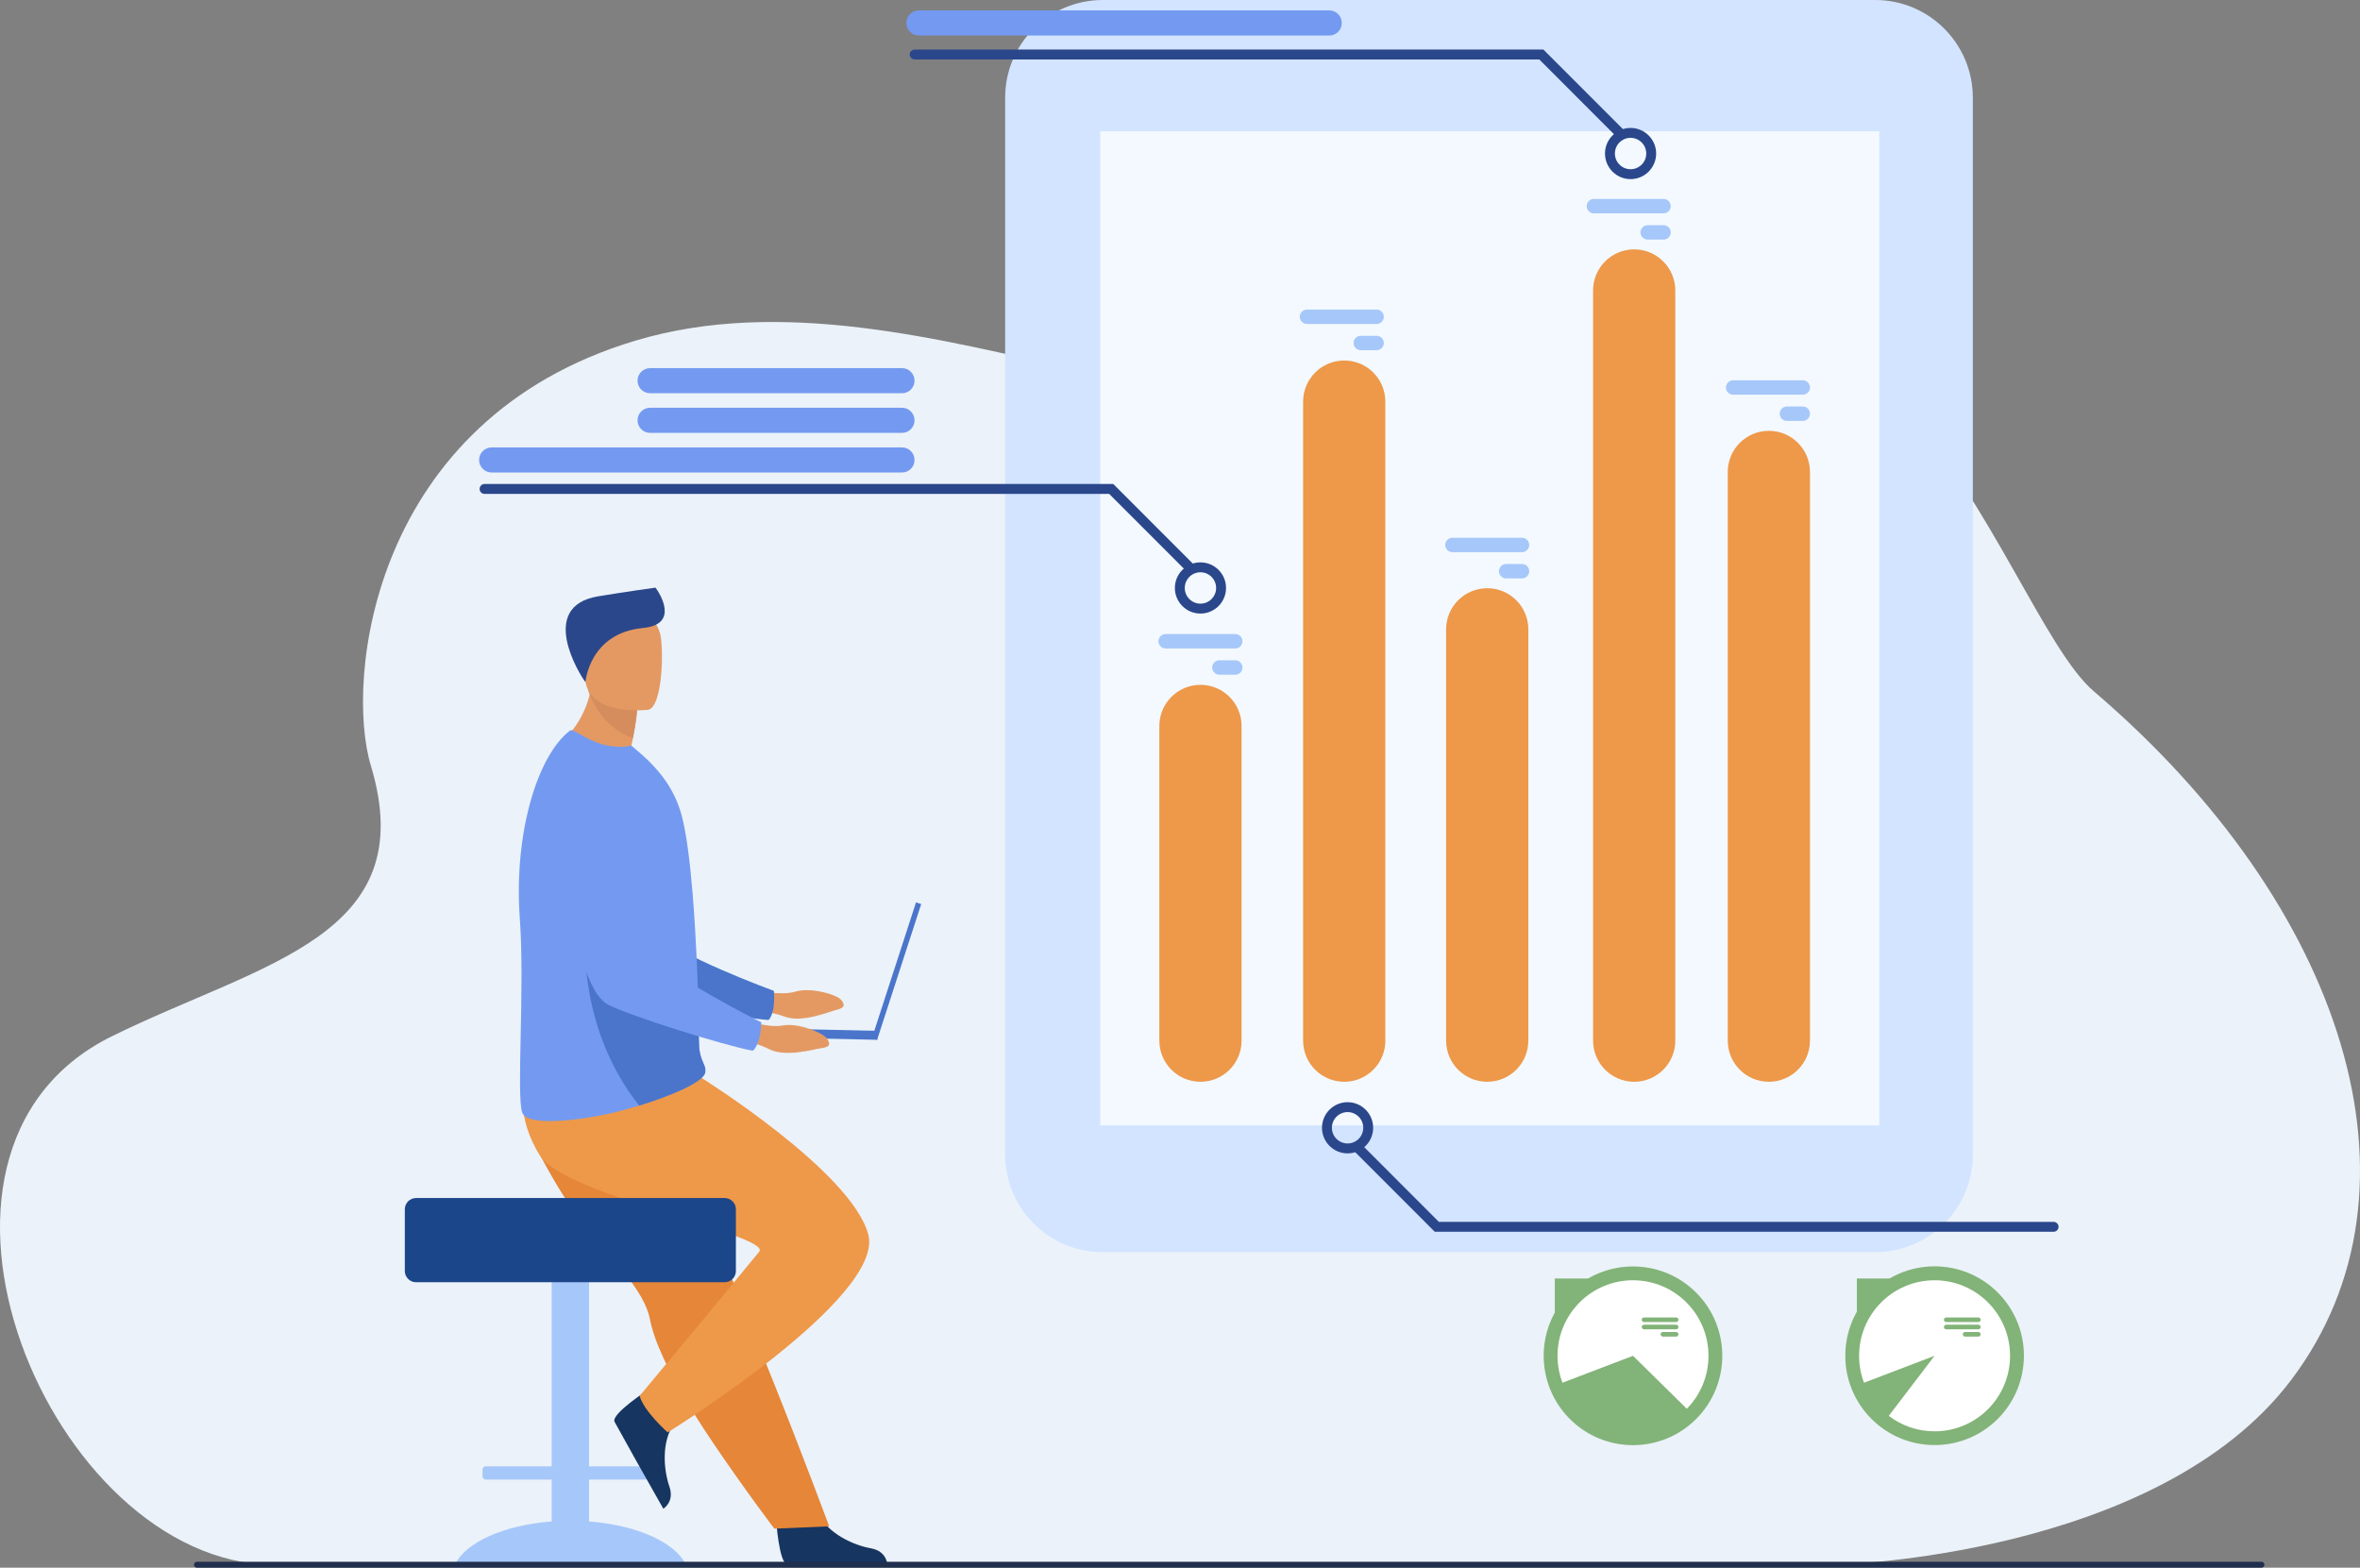 <svg width="417" height="277" viewBox="0 0 417 277" fill="none" xmlns="http://www.w3.org/2000/svg">
<rect x="0" y="0" width="417" height="277" fill="#808080" stroke="none"/>
<g clip-path="url(#clip0)">
<path d="M369.982 122.165C352.857 107.548 332.211 19.399 261.488 65.31C224.947 89.031 163.334 44.946 112.335 60.173C65.5 74.156 60.985 120.228 65.517 135.241C74.671 165.567 46.184 170.079 19.758 183.108C-21.695 203.546 9.026 276.133 48.186 276.476C87.346 276.82 324.281 276.476 324.281 276.476C324.281 276.476 381.238 275.174 404.895 243.757C430.353 209.949 414.215 159.92 369.982 122.165Z" fill="#EBF2F9"/>
<path d="M137.125 268.341C137.125 268.341 137.62 276.345 139.169 276.461C139.375 276.476 147.019 276.476 147.019 276.476L156.777 276.42C156.777 276.42 156.712 274.067 153.861 273.57C151.009 273.073 146.235 271.066 144.506 267.294C142.688 263.325 137.125 268.341 137.125 268.341Z" fill="#163560"/>
<path d="M133.612 174.928C133.612 174.928 137.863 176.02 140.565 175.206C143.267 174.392 147.918 175.73 148.667 176.715C149.416 177.701 149.141 178.093 147.804 178.433C146.467 178.773 141.732 180.793 138.62 179.624C135.509 178.454 131.449 178.412 131.449 178.412L133.612 174.928Z" fill="#E49963"/>
<path d="M96.871 137.978C96.871 137.978 101.647 171.94 109.555 174.982C113.457 176.483 130.701 179.885 135.8 180.226C135.8 180.226 137.05 179.212 136.745 175.083C136.745 175.083 118.679 168.447 116.112 164.838C112.292 159.466 118.483 142.895 113.69 137.849C108.898 132.802 100.826 130.635 96.871 137.978Z" fill="#4A75CB"/>
<path d="M97.478 268.833V261.428H85.827C85.512 261.428 85.254 261.171 85.254 260.856V259.669C85.254 259.354 85.512 259.096 85.827 259.096H97.478V216.948C97.478 215.766 98.446 214.798 99.627 214.798H101.931C103.113 214.798 104.08 215.766 104.08 216.948V259.098H115.731C116.046 259.098 116.304 259.355 116.304 259.67V260.858C116.304 261.173 116.046 261.43 115.731 261.43H104.08V268.835C112.51 269.472 119.263 272.509 121.158 276.433H80.398C82.294 272.507 89.048 269.471 97.478 268.833Z" fill="#A6C7F9"/>
<path d="M98.478 209.527C99.871 211.891 101.483 214.108 103.144 216.206C108.276 222.689 113.864 228.035 114.837 233.087C115.031 234.094 115.337 235.179 115.74 236.321C116.146 237.478 116.648 238.695 117.229 239.954C119.408 244.689 122.664 249.993 125.916 254.815C131.536 263.15 136.823 270.105 136.823 270.105L146.518 269.691C146.129 268.72 141.901 257.21 136.246 243.146C133.948 237.436 131.507 231.364 129.15 225.507C128.836 224.724 128.521 223.947 128.212 223.174C127.491 221.381 126.782 219.618 126.091 217.9C120.78 204.695 116.55 194.178 116.55 194.178C116.55 194.178 95.323 186.132 93.118 191.345C91.297 195.644 92.777 199.855 98.478 209.527Z" fill="#E58638"/>
<path d="M114.676 245.473C114.676 245.473 107.933 249.809 108.588 251.217C108.675 251.404 112.401 258.082 112.401 258.082L117.208 266.58C117.208 266.58 119.229 265.377 118.274 262.642C117.316 259.907 116.741 254.759 119.189 251.411C121.765 247.888 114.676 245.473 114.676 245.473Z" fill="#163560"/>
<path d="M123.8 190.357C123.8 190.357 150.445 206.964 153.42 218.125C156.395 229.285 117.976 253.094 117.976 253.094C117.976 253.094 113.763 249.373 113.019 246.645C113.019 246.645 130.385 225.827 134.151 221.161C136.465 218.294 99.945 211.24 95.483 204.295C91.02 197.351 92.618 191.508 92.618 191.508L123.8 190.357Z" fill="#EE9849"/>
<path d="M73.514 211.683H128.046C129.136 211.683 130.028 212.576 130.028 213.667V224.579C130.028 225.67 129.136 226.563 128.046 226.563H73.514C72.424 226.563 71.531 225.67 71.531 224.579V213.667C71.531 212.576 72.424 211.683 73.514 211.683Z" fill="#1C468A"/>
<path d="M111.476 132.156C114.094 133.778 115.536 135.837 115.536 135.837C109.152 137.49 98.57 131.57 98.57 131.57C98.57 131.57 102.679 128.807 104.202 122.738C104.279 122.431 104.349 122.118 104.412 121.796C104.611 120.773 104.735 119.666 104.756 118.472L107.689 121.1L112.565 125.471C112.565 125.471 112.454 127.285 111.844 130.403C111.737 130.95 111.616 131.535 111.476 132.156Z" fill="#E49963"/>
<path d="M91.847 162.287C92.76 174.591 91.224 193.299 92.26 196.54C93.156 199.337 103.69 197.682 107.761 196.747C109.267 196.402 111.093 195.908 112.977 195.325C118.236 193.697 123.965 191.369 124.579 189.643C124.604 189.575 124.623 189.508 124.635 189.445C124.691 189.195 124.679 188.96 124.625 188.722C124.42 187.841 123.631 186.889 123.538 184.71C123.435 182.277 123.451 179.412 123.358 176.33C123.353 175.984 123.349 175.605 123.311 175.259L123.309 175.133C123.307 175.066 123.305 175.001 123.304 174.935C123.216 171.497 123.036 167.885 122.828 164.301C122.695 162.051 122.542 159.822 122.366 157.686C121.907 152.174 121.29 147.272 120.471 144.173C119.134 139.122 116.187 135.826 113.504 133.412L111.563 131.746C109.397 132.219 106.839 131.906 104.523 130.808C102.017 129.617 101.151 128.764 100.715 129.085C94.928 133.553 90.767 147.244 91.847 162.287Z" fill="#739AF0"/>
<path d="M112.945 195.351C118.204 193.723 123.933 191.396 124.547 189.669C124.572 189.601 124.591 189.534 124.603 189.471C124.6 189.23 124.596 188.988 124.593 188.748C124.388 187.867 123.599 186.915 123.506 184.737C123.403 182.303 123.419 179.438 123.326 176.356C123.321 176.01 123.317 175.632 123.279 175.285L123.277 175.159C123.275 175.092 123.273 175.027 123.272 174.961L103.41 165.947C103.412 165.945 102.267 181.961 112.945 195.351Z" fill="#4A75CB"/>
<path d="M112.567 125.473C112.567 125.473 112.457 127.287 111.846 130.405C107.085 128.866 104.925 124.562 104.204 122.738C103.999 122.223 103.91 121.902 103.91 121.902C103.91 121.902 104.096 121.862 104.414 121.796C105.083 121.654 106.344 121.386 107.692 121.1L112.567 125.473Z" fill="#D68D5D"/>
<path d="M114.495 125.424C114.495 125.424 104.033 126.604 103.4 120.074C102.767 113.545 100.989 109.3 107.64 108.269C114.292 107.24 115.833 109.605 116.575 111.733C117.317 113.862 117.2 124.949 114.495 125.424Z" fill="#E49963"/>
<path d="M103.444 120.526C103.444 120.526 104.108 111.859 113.629 110.96C120.151 110.346 116.515 104.729 115.82 103.832C115.82 103.832 110.824 104.518 105.702 105.364C94.95 107.143 102.389 119.176 103.444 120.526Z" fill="#2B478B"/>
<path d="M154.065 183.435L154.98 183.733L162.77 159.741L161.855 159.444L154.065 183.435Z" fill="#4A75CB"/>
<path d="M128.551 183.158L155 183.725L155.034 182.142L128.585 181.576L128.551 183.158Z" fill="#4A75CB"/>
<path d="M131.421 180.149C131.421 180.149 135.526 181.704 138.302 181.193C141.077 180.681 145.552 182.523 146.189 183.586C146.824 184.649 146.509 185.008 145.142 185.199C143.776 185.39 138.848 186.876 135.883 185.371C132.919 183.865 128.891 183.374 128.891 183.374L131.421 180.149Z" fill="#E49963"/>
<path d="M98.977 139.37C98.977 139.37 99.981 173.651 107.506 177.547C111.217 179.47 127.982 184.753 133.015 185.656C133.015 185.656 134.369 184.786 134.521 180.648C134.521 180.648 117.297 172.06 115.143 168.188C111.938 162.427 119.918 146.639 115.709 141.097C111.501 135.555 103.715 132.51 98.977 139.37Z" fill="#739AF0"/>
<path d="M194.853 221.248H331.343C340.868 221.248 348.59 213.523 348.59 203.991V17.258C348.59 7.727 340.868 0 331.343 0H194.853C185.328 0 177.605 7.727 177.605 17.258V203.991C177.607 213.521 185.328 221.248 194.853 221.248Z" fill="#D2E4FF"/>
<path d="M194.408 198.853L332.07 198.853V23.189L194.408 23.189L194.408 198.853Z" fill="#F3F9FF"/>
<path d="M312.549 191.142C308.538 191.142 305.285 187.888 305.285 183.873V83.391C305.285 79.378 308.537 76.123 312.549 76.123C316.56 76.123 319.813 79.376 319.813 83.391V183.873C319.813 187.888 316.56 191.142 312.549 191.142Z" fill="#EE9849"/>
<path d="M288.752 191.142C284.741 191.142 281.488 187.888 281.488 183.873V51.33C281.488 47.317 284.74 44.062 288.752 44.062C292.763 44.062 296.016 47.315 296.016 51.33V183.873C296.016 187.888 292.765 191.142 288.752 191.142Z" fill="#EE9849"/>
<path d="M262.784 191.142C258.773 191.142 255.52 187.888 255.52 183.873V111.206C255.52 107.192 258.771 103.937 262.784 103.937C266.794 103.937 270.048 107.19 270.048 111.206V183.873C270.046 187.888 266.794 191.142 262.784 191.142Z" fill="#EE9849"/>
<path d="M237.518 191.142C233.507 191.142 230.254 187.888 230.254 183.873V70.968C230.254 66.954 233.505 63.699 237.518 63.699C241.529 63.699 244.782 66.953 244.782 70.968V183.875C244.782 187.888 241.529 191.142 237.518 191.142Z" fill="#EE9849"/>
<path d="M219.38 128.274V183.873C219.38 187.887 216.128 191.142 212.116 191.142C208.105 191.142 204.852 187.888 204.852 183.873V128.274C204.852 124.261 208.103 121.006 212.116 121.006C216.128 121.006 219.38 124.261 219.38 128.274Z" fill="#EE9849"/>
<path d="M230.94 54.697H243.242C243.942 54.697 244.514 55.27 244.514 55.971C244.514 56.671 243.942 57.243 243.242 57.243H230.94C230.24 57.243 229.668 56.671 229.668 55.971C229.668 55.27 230.24 54.697 230.94 54.697Z" fill="#A6C7F9"/>
<path d="M240.44 59.332H243.242C243.942 59.332 244.514 59.905 244.514 60.605C244.514 61.306 243.942 61.878 243.242 61.878H240.44C239.74 61.878 239.168 61.306 239.168 60.605C239.168 59.905 239.74 59.332 240.44 59.332Z" fill="#A6C7F9"/>
<path d="M281.632 35.153H293.934C294.634 35.153 295.206 35.725 295.206 36.426C295.206 37.126 294.634 37.699 293.934 37.699H281.632C280.932 37.699 280.359 37.126 280.359 36.426C280.359 35.725 280.932 35.153 281.632 35.153Z" fill="#A6C7F9"/>
<path d="M291.135 39.788H293.937C294.637 39.788 295.209 40.36 295.209 41.061C295.209 41.761 294.637 42.334 293.937 42.334H291.135C290.436 42.334 289.863 41.761 289.863 41.061C289.863 40.36 290.436 39.788 291.135 39.788Z" fill="#A6C7F9"/>
<path d="M306.241 67.193H318.543C319.243 67.193 319.815 67.765 319.815 68.466C319.815 69.166 319.243 69.739 318.543 69.739H306.241C305.541 69.739 304.969 69.166 304.969 68.466C304.969 67.765 305.541 67.193 306.241 67.193Z" fill="#A6C7F9"/>
<path d="M315.741 71.826H318.543C319.243 71.826 319.815 72.398 319.815 73.099C319.815 73.799 319.243 74.372 318.543 74.372H315.741C315.041 74.372 314.469 73.799 314.469 73.099C314.469 72.398 315.041 71.826 315.741 71.826Z" fill="#A6C7F9"/>
<path d="M256.632 95.019H268.934C269.634 95.019 270.206 95.592 270.206 96.292C270.206 96.993 269.634 97.565 268.934 97.565H256.632C255.932 97.565 255.359 96.993 255.359 96.292C255.359 95.592 255.932 95.019 256.632 95.019Z" fill="#A6C7F9"/>
<path d="M266.132 99.654H268.933C269.633 99.654 270.205 100.227 270.205 100.927C270.205 101.628 269.633 102.2 268.933 102.2H266.132C265.432 102.2 264.859 101.628 264.859 100.927C264.859 100.227 265.432 99.654 266.132 99.654Z" fill="#A6C7F9"/>
<path d="M205.964 112.035H218.266C218.966 112.035 219.538 112.608 219.538 113.308C219.538 114.009 218.966 114.581 218.266 114.581H205.964C205.264 114.581 204.691 114.009 204.691 113.308C204.691 112.61 205.264 112.035 205.964 112.035Z" fill="#A6C7F9"/>
<path d="M215.464 116.67H218.265C218.965 116.67 219.537 117.243 219.537 117.943C219.537 118.644 218.965 119.216 218.265 119.216H215.464C214.764 119.216 214.191 118.644 214.191 117.943C214.191 117.243 214.764 116.67 215.464 116.67Z" fill="#A6C7F9"/>
<path d="M212.114 108.413C209.622 108.413 207.594 106.383 207.594 103.89C207.594 101.396 209.622 99.367 212.114 99.367C214.606 99.367 216.634 101.396 216.634 103.89C216.636 106.385 214.607 108.413 212.114 108.413ZM212.114 101.118C210.586 101.118 209.344 102.361 209.344 103.89C209.344 105.419 210.586 106.662 212.114 106.662C213.642 106.662 214.884 105.419 214.884 103.89C214.886 102.361 213.642 101.118 212.114 101.118Z" fill="#2B478B"/>
<path d="M210.19 101.118C209.966 101.118 209.742 101.032 209.571 100.862L195.986 87.269H85.617C85.134 87.269 84.742 86.877 84.742 86.394C84.742 85.911 85.134 85.518 85.617 85.518H196.71L210.808 99.624C211.149 99.966 211.149 100.521 210.808 100.862C210.638 101.032 210.414 101.118 210.19 101.118Z" fill="#2B478B"/>
<path d="M238.11 203.795C235.616 203.795 233.59 201.765 233.59 199.272C233.59 196.778 235.618 194.749 238.11 194.749C240.602 194.749 242.63 196.778 242.63 199.272C242.632 201.765 240.604 203.795 238.11 203.795ZM238.11 196.498C236.582 196.498 235.34 197.741 235.34 199.27C235.34 200.799 236.582 202.042 238.11 202.042C239.638 202.042 240.88 200.799 240.88 199.27C240.88 197.741 239.638 196.498 238.11 196.498Z" fill="#2B478B"/>
<path d="M362.861 217.645H253.517L239.42 203.539C239.079 203.197 239.079 202.642 239.42 202.301C239.761 201.959 240.316 201.959 240.657 202.301L254.242 215.894H362.861C363.344 215.894 363.736 216.286 363.736 216.769C363.736 217.253 363.344 217.645 362.861 217.645Z" fill="#2B478B"/>
<path d="M288.114 31.651C285.62 31.651 283.594 29.622 283.594 27.128C283.594 24.635 285.622 22.605 288.114 22.605C290.606 22.605 292.634 24.635 292.634 27.128C292.634 29.622 290.607 31.651 288.114 31.651ZM288.114 24.356C286.586 24.356 285.344 25.599 285.344 27.128C285.344 28.657 286.586 29.9 288.114 29.9C289.642 29.9 290.884 28.657 290.884 27.128C290.884 25.599 289.642 24.356 288.114 24.356Z" fill="#2B478B"/>
<path d="M286.19 24.356C285.966 24.356 285.742 24.27 285.571 24.101L271.986 10.506H161.617C161.134 10.506 160.742 10.114 160.742 9.63C160.742 9.147 161.134 8.755 161.617 8.755H272.71L286.808 22.861C287.149 23.202 287.149 23.758 286.808 24.099C286.638 24.27 286.414 24.356 286.19 24.356Z" fill="#2B478B"/>
<path d="M159.376 83.491H86.87C85.645 83.491 84.652 82.498 84.652 81.272C84.652 80.047 85.645 79.054 86.87 79.054H159.376C160.601 79.054 161.594 80.047 161.594 81.272C161.594 82.498 160.601 83.491 159.376 83.491Z" fill="#739AF0"/>
<path d="M159.378 76.487H114.87C113.645 76.487 112.652 75.494 112.652 74.268C112.652 73.043 113.645 72.05 114.87 72.05H159.378C160.602 72.05 161.595 73.043 161.595 74.268C161.595 75.494 160.602 76.487 159.378 76.487Z" fill="#739AF0"/>
<path d="M159.378 69.483H114.87C113.645 69.483 112.652 68.49 112.652 67.264C112.652 66.039 113.645 65.046 114.87 65.046H159.378C160.602 65.046 161.595 66.039 161.595 67.264C161.595 68.49 160.602 69.483 159.378 69.483Z" fill="#739AF0"/>
<path d="M234.874 6.276H162.366C161.141 6.276 160.148 5.283 160.148 4.057C160.148 2.831 161.141 1.839 162.366 1.839H234.873C236.098 1.839 237.09 2.831 237.09 4.057C237.09 5.283 236.098 6.276 234.874 6.276Z" fill="#739AF0"/>
<path d="M299.699 250.725C305.861 244.559 305.861 234.562 299.699 228.396C293.537 222.23 283.546 222.23 277.384 228.396C271.222 234.562 271.222 244.559 277.384 250.725C283.546 256.89 293.537 256.89 299.699 250.725Z" fill="#82B378"/>
<path d="M288.543 226.214C295.911 226.214 301.881 232.19 301.881 239.56C301.881 243.208 300.42 246.513 298.049 248.921L288.543 239.56L276.08 244.319C275.517 242.842 275.207 241.236 275.207 239.56C275.205 232.19 281.176 226.214 288.543 226.214Z" fill="white"/>
<path d="M290.492 232.784H296.169C296.391 232.784 296.575 232.966 296.575 233.19C296.575 233.413 296.393 233.596 296.169 233.596H290.492C290.27 233.596 290.086 233.414 290.086 233.19C290.086 232.968 290.268 232.784 290.492 232.784Z" fill="#82B378"/>
<path d="M290.492 234.069H296.169C296.391 234.069 296.575 234.251 296.575 234.475C296.575 234.7 296.393 234.882 296.169 234.882H290.492C290.27 234.882 290.086 234.7 290.086 234.475C290.086 234.253 290.268 234.069 290.492 234.069Z" fill="#82B378"/>
<path d="M293.824 235.354H296.169C296.391 235.354 296.575 235.537 296.575 235.761C296.575 235.983 296.393 236.167 296.169 236.167H293.824C293.602 236.167 293.418 235.985 293.418 235.761C293.42 235.537 293.602 235.354 293.824 235.354Z" fill="#82B378"/>
<path d="M274.727 232.15L280.967 225.904H274.727V232.15Z" fill="#82B378"/>
<path d="M357.595 240.33C358.029 231.62 351.325 224.208 342.621 223.774C333.917 223.339 326.509 230.048 326.075 238.757C325.641 247.467 332.345 254.879 341.049 255.313C349.753 255.747 357.161 249.039 357.595 240.33Z" fill="#82B378"/>
<path d="M328.492 239.56C328.492 232.19 334.463 226.214 341.828 226.214C349.196 226.214 355.167 232.19 355.167 239.56C355.167 246.93 349.196 252.906 341.828 252.906C338.785 252.906 335.982 251.887 333.739 250.171L341.828 239.56L329.365 244.319C328.802 242.842 328.492 241.238 328.492 239.56Z" fill="white"/>
<path d="M343.89 232.784H349.567C349.789 232.784 349.973 232.966 349.973 233.19C349.973 233.413 349.791 233.596 349.567 233.596H343.89C343.668 233.596 343.484 233.414 343.484 233.19C343.484 232.968 343.666 232.784 343.89 232.784Z" fill="#82B378"/>
<path d="M343.89 234.069H349.567C349.789 234.069 349.973 234.251 349.973 234.475C349.973 234.7 349.791 234.882 349.567 234.882H343.89C343.668 234.882 343.484 234.7 343.484 234.475C343.484 234.253 343.666 234.069 343.89 234.069Z" fill="#82B378"/>
<path d="M347.222 235.354H349.567C349.79 235.354 349.973 235.537 349.973 235.761C349.973 235.983 349.791 236.167 349.567 236.167H347.222C347 236.167 346.816 235.985 346.816 235.761C346.816 235.537 347 235.354 347.222 235.354Z" fill="#82B378"/>
<path d="M328.102 232.15L334.342 225.904H328.102V232.15Z" fill="#82B378"/>
<path d="M399.592 277H34.797C34.51 277 34.273 276.764 34.273 276.476C34.273 276.189 34.51 275.953 34.797 275.953H399.592C399.879 275.953 400.116 276.189 400.116 276.476C400.116 276.764 399.879 277 399.592 277Z" fill="#202F4E"/>
</g>
<defs>
<clipPath id="clip0">
<rect width="417" height="277" fill="white"/>
</clipPath>
</defs>
</svg>
